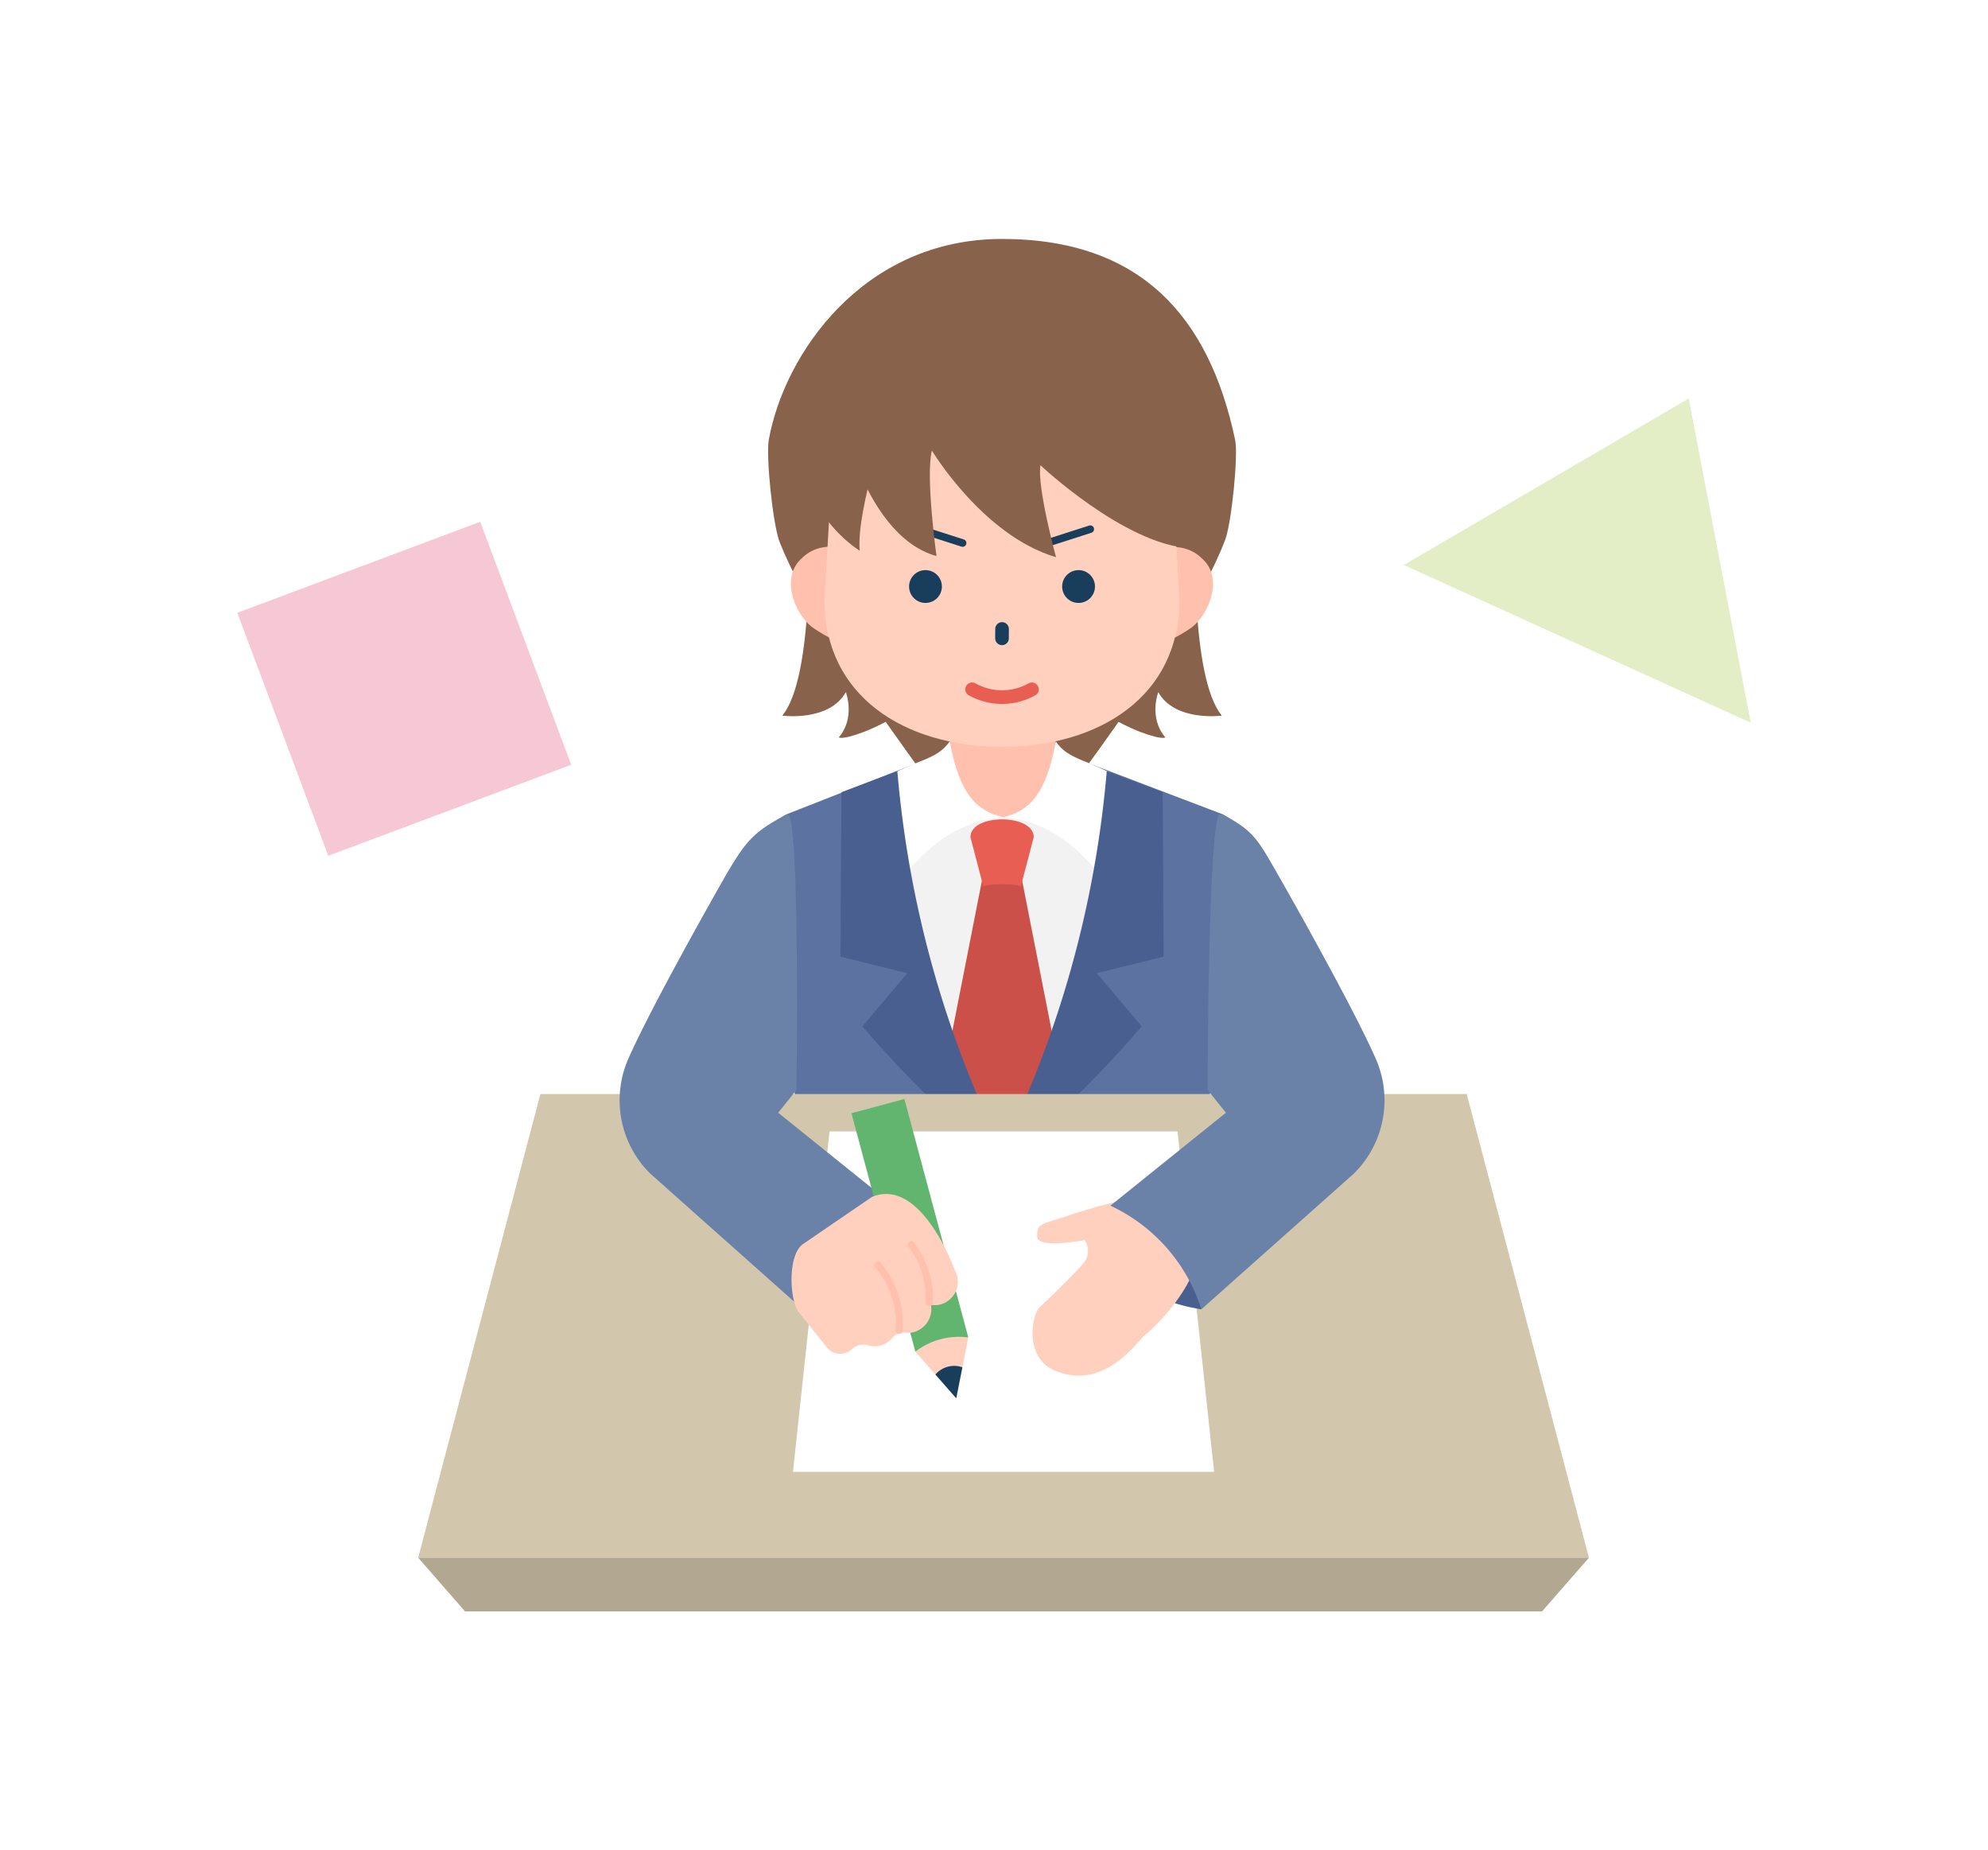 <svg xmlns="http://www.w3.org/2000/svg" width="263.806" height="245.49" viewBox="0 0 263.806 245.49">
  <g id="グループ_509" data-name="グループ 509" transform="translate(-3434.609 -4423.35)">
    <rect id="長方形_239" data-name="長方形 239" width="263.806" height="245.49" transform="translate(3434.609 4423.35)" fill="#fff"/>
    <g id="グループ_508" data-name="グループ 508">
      <path id="パス_827" data-name="パス 827" d="M3598.513,4481.724c.431,2.046-.483,11.037-1.329,13.258-5.923,15.544-29.615,44.749-29.615,44.749s-23.363-28.964-29.489-44.425c-.924-2.332-1.84-11.423-1.456-13.582,2.031-11.412,12.52-26.672,30.945-26.672S3595.073,4465.385,3598.513,4481.724Z" fill="#88624a"/>
      <g id="グループ_494" data-name="グループ 494">
        <path id="パス_828" data-name="パス 828" d="M3593.24,4493.732s-.7,19.58,3.511,24.562c0,0-6.221.847-8.441-3.115,0,0-1.3,3.387.934,6-.774.61-11.85-2.89-17.6-12.8Z" fill="#88624a"/>
        <path id="パス_829" data-name="パス 829" d="M3541.922,4493.732s.7,19.58-3.511,24.562c0,0,6.222.847,8.442-3.115,0,0,1.3,3.387-.935,6,.775.61,11.85-2.89,17.6-12.8Z" fill="#88624a"/>
      </g>
      <path id="パス_830" data-name="パス 830" d="M3596.925,4531.409l-29.459-11.212-28.548,11.212,1.3,42.273-4.874,50.966c7.527,3.457,17.65,4.455,27.349,3.972l4.887-5.026,4.885,5.023c10.139.74,20.159-.473,27.352-3.969l-4.874-50.966Z" fill="#5c73a1"/>
      <ellipse id="楕円形_280" data-name="楕円形 280" cx="2.184" cy="2.245" rx="2.184" ry="2.245" transform="translate(3564.883 4580.11)" fill="#8f9bbe"/>
      <ellipse id="楕円形_281" data-name="楕円形 281" cx="2.184" cy="2.245" rx="2.184" ry="2.245" transform="translate(3564.883 4591.692)" fill="#8f9bbe"/>
      <ellipse id="楕円形_282" data-name="楕円形 282" cx="2.184" cy="2.245" rx="2.184" ry="2.245" transform="translate(3564.883 4603.275)" fill="#8f9bbe"/>
      <rect id="長方形_240" data-name="長方形 240" width="13.957" height="17.209" transform="translate(3560.675 4516.15)" fill="#ffc1ad"/>
      <g id="グループ_495" data-name="グループ 495">
        <path id="パス_831" data-name="パス 831" d="M3547.047,4496.462a5.191,5.191,0,0,0-6.006.925c-3.069,2.682-.776,7.744,1.522,9.295a18.738,18.738,0,0,0,4.213,2.172Z" fill="#ffc1ad"/>
        <path id="パス_832" data-name="パス 832" d="M3588.1,4496.5a5.191,5.191,0,0,1,6,.934c3.063,2.688.757,7.746-1.545,9.294a18.763,18.763,0,0,1-4.219,2.165Z" fill="#ffc1ad"/>
      </g>
      <path id="パス_833" data-name="パス 833" d="M3567.61,4460.168h0c-13.008-.013-22.443,10.266-22.456,22.959l-1.137,19.807c-.012,12.693,10.518,19.479,23.525,19.493h0c13.007.013,23.565-6.753,23.577-19.446l-1.1-19.807C3590.032,4470.481,3580.617,4460.181,3567.61,4460.168Z" fill="#ffd0be"/>
      <line id="線_97" data-name="線 97" x1="0.007" y2="1.242" transform="translate(3567.574 4506.797)" fill="none" stroke="#193e5b" stroke-linecap="round" stroke-linejoin="round" stroke-width="1.81"/>
      <circle id="楕円形_283" data-name="楕円形 283" cx="2.178" cy="2.178" r="2.178" transform="translate(3555.242 4498.988)" fill="#193e5b"/>
      <circle id="楕円形_284" data-name="楕円形 284" cx="2.178" cy="2.178" r="2.178" transform="translate(3575.555 4498.988)" fill="#193e5b"/>
      <g id="グループ_496" data-name="グループ 496">
        <path id="パス_834" data-name="パス 834" d="M3563.608,4514.805a8.154,8.154,0,0,0,7.94,0" fill="none" stroke="#e85e53" stroke-linecap="round" stroke-linejoin="round" stroke-width="1.81"/>
      </g>
      <ellipse id="楕円形_285" data-name="楕円形 285" cx="3.603" cy="4.712" rx="3.603" ry="4.712" transform="matrix(0.204, -0.979, 0.979, 0.204, 3578.159, 4511.29)" fill="#ffd0be" style="mix-blend-mode: multiply;isolation: isolate"/>
      <ellipse id="楕円形_286" data-name="楕円形 286" cx="4.712" cy="3.603" rx="4.712" ry="3.603" transform="translate(3546.309 4506.174) rotate(-11.633)" fill="#ffd0be" style="mix-blend-mode: multiply;isolation: isolate"/>
      <g id="グループ_500" data-name="グループ 500">
        <path id="パス_835" data-name="パス 835" d="M3567.582,4575.878l-19.191-43.231,19.191-.883,19.19.883Z" fill="#f2f2f2"/>
        <g id="グループ_497" data-name="グループ 497">
          <path id="パス_836" data-name="パス 836" d="M3567.722,4531.763c-3.442-.8-5.792-2.945-7.085-10.058-1.712,2.5-4.237,2.316-8.877,5l1.791,14.132C3558.638,4534,3563.374,4532.117,3567.722,4531.763Z" fill="#fff"/>
          <path id="パス_837" data-name="パス 837" d="M3567.757,4531.763c3.376-.8,5.682-2.945,6.951-10.058,1.679,2.5,4.156,2.316,8.708,5l-1.757,14.132C3576.668,4534,3572.022,4532.117,3567.757,4531.763Z" fill="#fff"/>
        </g>
        <g id="グループ_498" data-name="グループ 498">
          <path id="パス_838" data-name="パス 838" d="M3567.582,4575.748l8-8.418-5.571-28.336h-4.866l-5.571,28.336Z" fill="#cc504a"/>
          <path id="パス_839" data-name="パス 839" d="M3570.054,4541.012c0-.458-4.945-.458-4.945,0l-1.725-6.6c0-3.142,8.4-3.142,8.4,0Z" fill="#e85e53"/>
        </g>
        <g id="グループ_499" data-name="グループ 499">
          <path id="パス_840" data-name="パス 840" d="M3567.559,4575.932a141.373,141.373,0,0,0,13.914-50.274l7.42,2.8.132,21.813-8.877,2.189,5.962,7.055S3573.39,4574.6,3567.559,4575.932Z" fill="#495f90"/>
          <path id="パス_841" data-name="パス 841" d="M3567.6,4575.932a141.369,141.369,0,0,1-13.914-50.274l-7.42,2.8-.132,21.813,8.877,2.189-5.962,7.055S3561.773,4574.6,3567.6,4575.932Z" fill="#495f90"/>
        </g>
      </g>
      <path id="パス_842" data-name="パス 842" d="M3645.46,4630.017H3490.1l16.221-61.515H3629.24Z" fill="#d2c6ac"/>
      <path id="パス_843" data-name="パス 843" d="M3590.868,4573.456h-46.18l-4.854,45.172h55.889Z" fill="#fff"/>
      <path id="パス_844" data-name="パス 844" d="M3538.918,4531.409c-4.146,2.346-5.115,3.017-8.33,8.652-.384.673-9.361,16.432-12.589,23.732a13.672,13.672,0,0,0-1.01,7.6h0a13.674,13.674,0,0,0,3.909,7.66l20.242,18.012c2.4-6.931,6.558-11.313,12.065-13.755l-15.331-12.329,2.425-3.025s.463-33.849-1.006-36.545" fill="#6a82a8"/>
      <path id="パス_845" data-name="パス 845" d="M3645.46,4630.017H3490.1l6.221,7.123H3639.24Z" fill="#b2a790"/>
      <g id="グループ_502" data-name="グループ 502">
        <rect id="長方形_241" data-name="長方形 241" width="7.277" height="32.745" transform="translate(3547.593 4571.047) rotate(-15.012)" fill="#61b56f"/>
        <g id="グループ_501" data-name="グループ 501">
          <path id="パス_846" data-name="パス 846" d="M3562.319,4604.749l.784-3.958a9.506,9.506,0,0,0-7.028,1.884l2.658,3.035a3.287,3.287,0,0,1,3.586-.961Z" fill="#ffd0be"/>
          <path id="パス_847" data-name="パス 847" d="M3562.319,4604.749a3.287,3.287,0,0,0-3.586.961l2.77,3.161Z" fill="#193e5b"/>
        </g>
      </g>
      <g id="グループ_503" data-name="グループ 503">
        <path id="パス_848" data-name="パス 848" d="M3594.023,4597.063s.051-15.513-12.065-13.755C3581.958,4583.308,3579.272,4594.724,3594.023,4597.063Z" fill="#495f90"/>
        <path id="パス_849" data-name="パス 849" d="M3593.635,4589.742s5.919-3.483,10.4-6.191,7.39-6.455,4.085-9.866c-4.132-4.264-13.584,4.83-13.584,4.83-3.919,2.573-4.421,2.917-6.382,4.048-2.519-1.223-11.514,2-12.687,2.363-2.786.852-3.289.88-3.221,2.517s6.289.433,6.289.433h0a2.548,2.548,0,0,1-.2,3.135c-.968,1.091-2.7,2.883-5.789,5.8-.952.9-2.155,6.623,2.047,8.385,6.578,2.758,10.984-3.939,11.866-4.648C3588.655,4598.782,3592.975,4594.048,3593.635,4589.742Z" fill="#ffd0be"/>
        <path id="パス_850" data-name="パス 850" d="M3596.368,4531.409h.557c4.146,2.346,4.435,3.017,7.65,8.652.384.673,9.361,16.432,12.589,23.732a13.672,13.672,0,0,1,1.01,7.6h0a13.68,13.68,0,0,1-3.909,7.66l-20.242,18.012a22.686,22.686,0,0,0-12.065-13.755l15.331-12.329-2.425-3.025s.035-33.849,1.5-36.545" fill="#6a82a8"/>
      </g>
      <g id="グループ_505" data-name="グループ 505">
        <g id="グループ_504" data-name="グループ 504">
          <path id="パス_851" data-name="パス 851" d="M3541.175,4588.4l9.136-6.247c6.565-2.74,11,9.712,11,9.712a3.1,3.1,0,0,1-.818,4.008,2.952,2.952,0,0,1-2.349.594,3.149,3.149,0,0,1-1.347,3.186h0a2.958,2.958,0,0,1-1.983.523,1.947,1.947,0,0,0-1.751.621,3.223,3.223,0,0,1-.688.634,2.884,2.884,0,0,1-2.544.4,2.2,2.2,0,0,0-2.124.486,2.845,2.845,0,0,1-.234.179h0a2.281,2.281,0,0,1-3.288-.563l-3.7-4.632C3539.338,4595.385,3539.185,4589.758,3541.175,4588.4Z" fill="#ffd0be"/>
        </g>
        <path id="パス_852" data-name="パス 852" d="M3555.835,4588.167c-.4-.456-1.069.214-.668.667,1.769,2,2.277,4.757,2.3,7.35a.472.472,0,0,0,.944,0A12.018,12.018,0,0,0,3555.835,4588.167Z" fill="#ffc1ad"/>
        <path id="パス_853" data-name="パス 853" d="M3551.447,4590.841c-.392-.465-1.056.206-.667.668a11.717,11.717,0,0,1,2.688,8.344c-.043.606.9.6.944,0A12.679,12.679,0,0,0,3551.447,4590.841Z" fill="#ffc1ad"/>
      </g>
      <g id="グループ_506" data-name="グループ 506">
        <line id="線_98" data-name="線 98" y1="1.843" x2="5.733" transform="translate(3573.556 4493.554)" fill="none" stroke="#193e5b" stroke-linecap="round" stroke-miterlimit="10" stroke-width="1"/>
        <line id="線_99" data-name="線 99" x1="5.733" y1="1.843" transform="translate(3556.615 4493.554)" fill="none" stroke="#193e5b" stroke-linecap="round" stroke-miterlimit="10" stroke-width="1"/>
      </g>
      <g id="グループ_507" data-name="グループ 507">
        <path id="パス_854" data-name="パス 854" d="M3545.481,4475.372s3.062,18.854,13.4,21.754c0,0-1.475-10.621-.609-14,0,0,6.756,11.28,16.469,14.148,0,0-2.533-9.294-2.07-12.2,0,0,11.175,10.515,19.806,11,0,0,7.6-42.695-32.536-35.808C3559.937,4460.256,3545.481,4465.064,3545.481,4475.372Z" fill="#88624a"/>
        <path id="パス_855" data-name="パス 855" d="M3552.831,4477.733s-4.624,13.091-4.141,18.675c0,0-12.136-7.193-6.144-22.626Z" fill="#88624a"/>
      </g>
      <path id="パス_856" data-name="パス 856" d="M3620.895,4498.309l37.806-22.091,8.226,43.008Z" fill="#e3eec6"/>
      <rect id="長方形_242" data-name="長方形 242" width="34.423" height="34.423" transform="translate(3466.098 4504.652) rotate(-20.536)" fill="#f6c8d5"/>
    </g>
  </g>
</svg>
